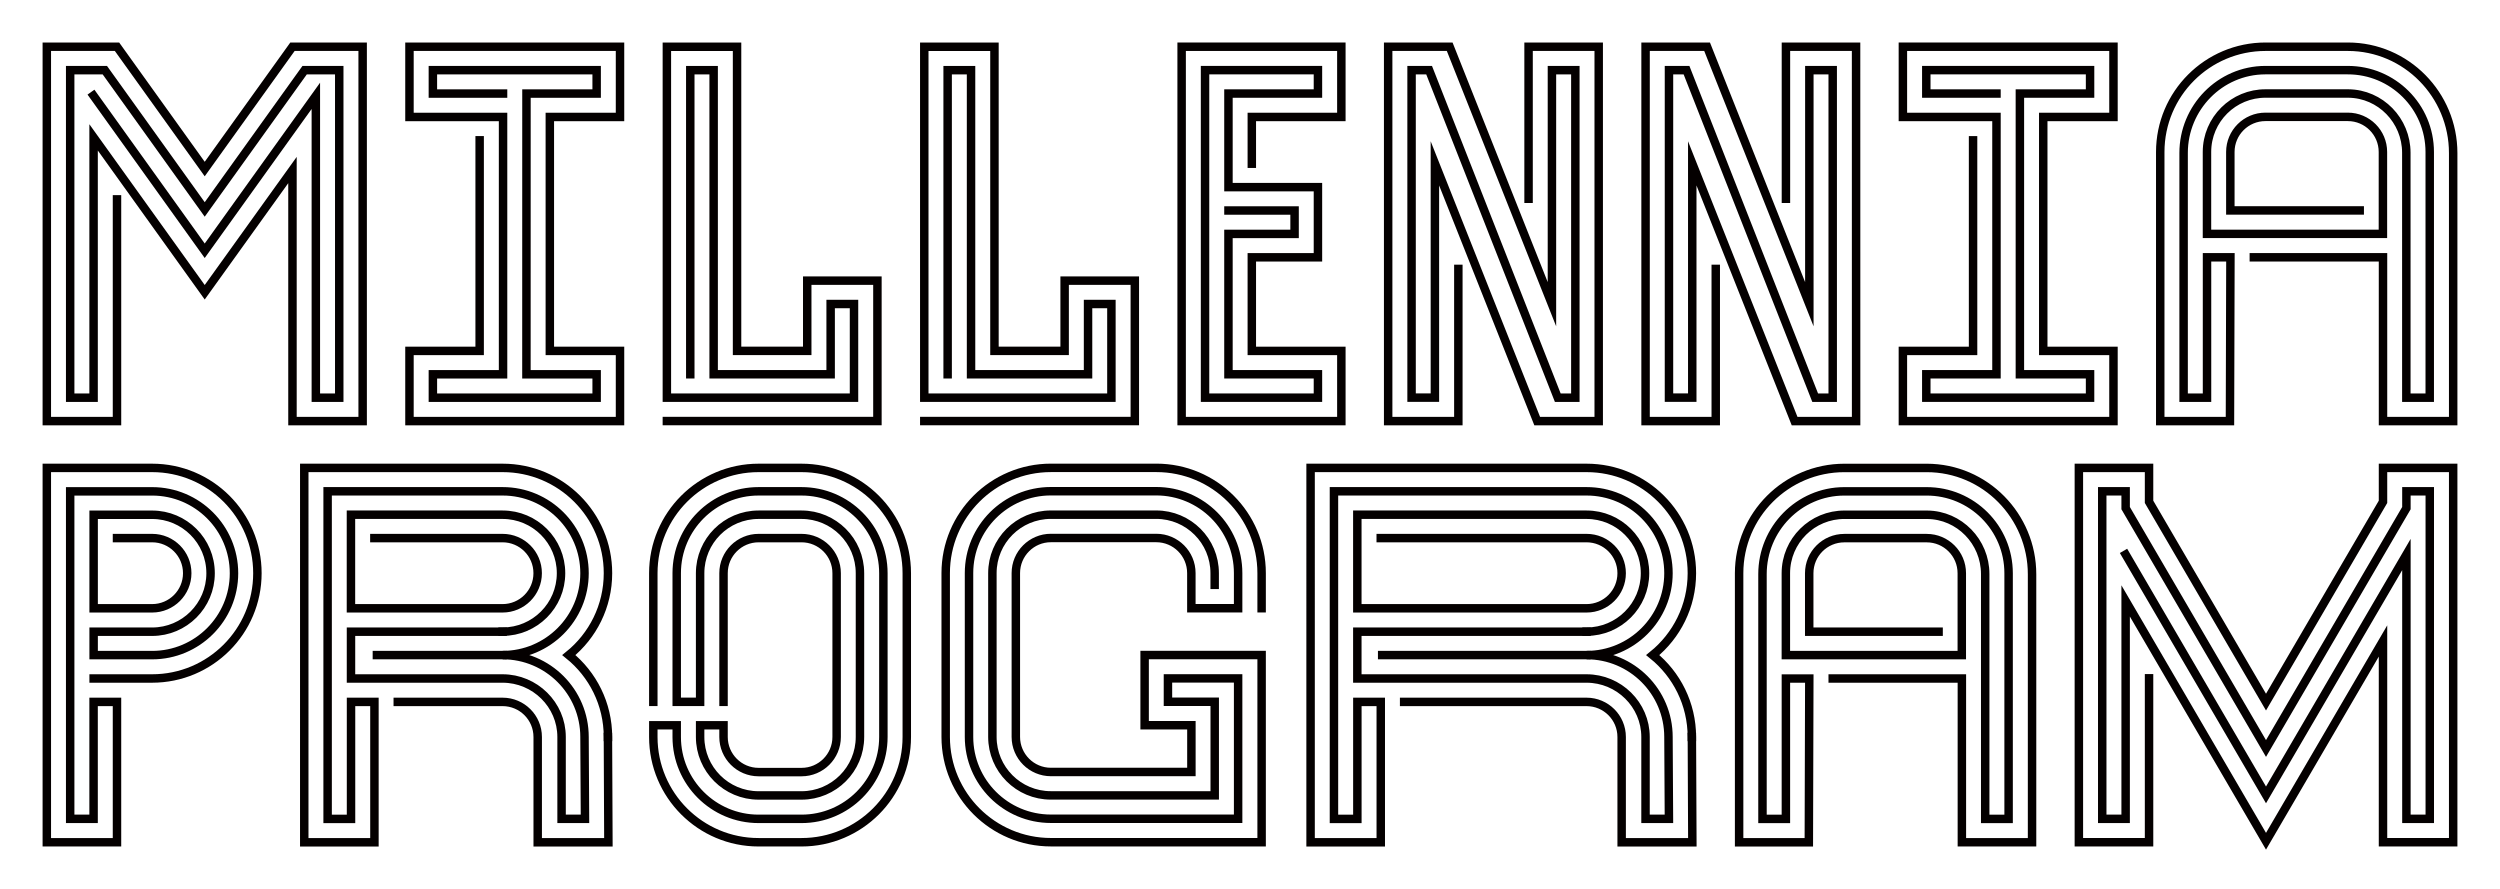 <?xml version="1.0" encoding="UTF-8"?><svg xmlns="http://www.w3.org/2000/svg" viewBox="0 0 591.68 210.39"><defs><style>.e{fill:none;stroke:#040000;stroke-linecap:square;stroke-miterlimit:10;stroke-width:2px;}</style></defs><g id="a"><polyline class="e" points="163.37 88.58 163.37 16.61 168.9 16.61 168.9 88.58 168.9 88.58 196.59 88.58 196.59 88.58 196.59 71.95 202.12 71.95 202.12 88.58 202.12 94.12 157.83 94.12 157.83 11.07 174.44 11.07 174.44 83.04 174.44 83.04 191.05 83.04 191.05 66.42 207.66 66.42 207.66 99.65 157.83 99.65"/><polyline class="e" points="224.28 88.58 224.28 16.61 229.82 16.61 229.82 88.58 229.82 88.58 257.51 88.58 257.51 88.58 257.51 71.95 263.04 71.95 263.04 88.58 263.04 94.12 218.75 94.12 218.75 11.07 235.36 11.07 235.36 83.04 235.36 83.04 251.97 83.04 251.97 66.42 268.58 66.42 268.58 99.65 218.75 99.65"/><polyline class="e" points="472.51 22.14 455.9 22.14 455.9 16.6 494.66 16.6 494.66 22.14 478.05 22.14 478.05 88.58 494.66 88.58 494.66 94.12 455.9 94.12 455.9 88.58 472.51 88.58 472.51 27.68 450.36 27.68 450.36 11.06 500.2 11.06 500.2 27.68 483.58 27.68 483.58 83.05 500.2 83.05 500.2 99.66 450.36 99.66 450.36 83.05 466.97 83.05 466.97 33.21"/><polyline class="e" points="119.06 22.14 102.45 22.14 102.45 16.6 141.21 16.6 141.21 22.14 124.6 22.14 124.59 88.58 141.21 88.58 141.21 94.12 102.45 94.12 102.45 88.58 119.06 88.58 119.06 27.68 96.91 27.68 96.91 11.06 146.74 11.06 146.74 27.68 130.13 27.68 130.13 83.05 146.74 83.05 146.74 99.66 96.91 99.66 96.91 83.05 113.52 83.05 113.52 33.21"/><polyline class="e" points="290.74 49.82 306.39 49.82 306.39 55.36 290.74 55.36 290.74 88.58 311.92 88.58 311.92 94.12 285.2 94.12 285.2 16.6 311.92 16.6 311.92 22.14 290.74 22.14 290.74 44.29 311.92 44.29 311.92 60.9 296.27 60.9 296.27 83.05 317.46 83.05 317.46 99.66 279.66 99.66 279.66 11.06 317.46 11.06 317.46 27.68 296.27 27.68 296.27 38.75"/><polyline class="e" points="503.08 131.24 536.3 188.13 569.53 131.24 569.53 193.79 575.06 193.79 575.06 116.28 569.53 116.28 569.53 118.23 569.53 120.26 536.3 177.15 503.08 120.26 503.08 118.23 503.08 116.28 497.54 116.28 497.54 193.79 503.08 193.79 503.08 142.28 503.08 142.22 536.3 199.1 563.99 151.7 563.99 199.33 580.6 199.33 580.6 110.74 563.99 110.74 563.99 118.77 536.3 166.17 508.62 118.77 508.62 110.74 492.01 110.74 492.01 199.33 508.62 199.33 508.62 160.54"/><path class="e" d="M298.59,143.96v-8.31c0-13.76-11.16-24.92-24.92-24.92h-24.93c-13.76,0-24.92,11.16-24.92,24.92v38.76c0,13.76,11.16,24.92,24.92,24.92h49.85v-44.3h-27.69v16.61h11.07v11.07h-33.24c-4.59,0-8.31-3.72-8.31-8.31h0v-38.76c0-4.59,3.72-8.31,8.3-8.31h24.93c4.59,0,8.31,3.72,8.31,8.31v8.31h11.07v-8.31c0-10.7-8.68-19.38-19.38-19.38h-24.93c-10.7,0-19.38,8.68-19.38,19.38v38.76c0,10.7,8.68,19.38,19.38,19.38h44.31v-33.22h-16.61v5.53h11.07v22.16h-38.78c-7.65,0-13.84-6.2-13.84-13.84h0v-38.76c0-7.65,6.2-13.84,13.84-13.84h24.93c7.65,0,13.84,6.2,13.84,13.84v2.77"/><path class="e" d="M171.24,166.11v-30.45h0c0-4.59,3.72-8.31,8.31-8.31h10.15c4.59,0,8.31,3.72,8.31,8.31v38.76h0c0,4.59-3.72,8.31-8.31,8.31h-10.15c-4.59,0-8.31-3.72-8.31-8.31v-2.77h-5.54v2.77c0,7.65,6.2,13.84,13.84,13.84h10.15c7.65,0,13.84-6.2,13.84-13.84v-38.76c0-7.65-6.2-13.84-13.84-13.84h-10.15c-7.65,0-13.84,6.2-13.84,13.84h0v30.45h-5.54v-30.45h0c0-10.7,8.68-19.38,19.38-19.38h10.15c10.7,0,19.38,8.68,19.38,19.38h0v38.76h0c0,10.7-8.68,19.38-19.38,19.38h-10.15c-10.7,0-19.38-8.68-19.38-19.38v-2.77h-5.54v2.77c0,13.76,11.16,24.92,24.92,24.92h10.15c13.76,0,24.92-11.16,24.92-24.92v-38.76c0-13.76-11.16-24.92-24.92-24.92h-10.15c-13.76,0-24.92,11.16-24.92,24.92v30.45"/><path class="e" d="M27.69,127.35h8.31c4.59,0,8.31,3.72,8.31,8.31s-3.72,8.31-8.31,8.31h-13.84v-22.14h13.84c7.65,0,13.84,6.19,13.84,13.84s-6.2,13.84-13.84,13.84h-13.84v5.54h13.84c10.7,0,19.38-8.68,19.38-19.38s-8.68-19.38-19.38-19.38H16.61v77.51h5.54v-27.68h5.54v33.22H11.08V110.74h24.92c13.76,0,24.92,11.16,24.92,24.92s-11.16,24.92-24.92,24.92h-13.84"/><g><g><path class="e" d="M88.6,127.35h30.34c4.59,0,8.31,3.72,8.31,8.31s-3.72,8.31-8.31,8.31h-35.88v-22.15h35.88c7.65,0,13.84,6.2,13.84,13.84s-6.2,13.84-13.84,13.84"/><path class="e" d="M94.14,166.12h24.81c4.59,0,8.31,3.72,8.31,8.31v24.92h16.73l-.11-24.92"/><path class="e" d="M118.95,149.5h-35.88v11.08h35.88c7.65,0,13.96,6.2,13.96,13.84v19.38h5.54l-.11-19.38c0-10.7-8.68-19.38-19.38-19.38,10.7,0,19.38-8.68,19.38-19.38s-8.68-19.38-19.38-19.38h-41.42v77.53h5.54v-27.69h5.54v33.23h-16.61V110.74h46.96c13.76,0,24.92,11.16,24.92,24.92,0,7.83-3.61,14.81-9.26,19.38h0c5.65,4.57,9.26,11.55,9.26,19.38"/></g><line class="e" x1="118.95" y1="155.04" x2="89.2" y2="155.04"/></g><g><g><path class="e" d="M326.78,127.35h48.71c4.59,0,8.31,3.72,8.31,8.31s-3.72,8.31-8.31,8.31h-54.25v-22.15h54.25c7.65,0,13.84,6.2,13.84,13.84s-6.2,13.84-13.84,13.84"/><path class="e" d="M332.32,166.12h43.17c4.59,0,8.31,3.72,8.31,8.31v24.92h16.73l-.11-24.92"/><path class="e" d="M375.49,149.5h-54.25v11.08h54.25c7.65,0,13.96,6.2,13.96,13.84v19.38h5.54l-.11-19.38c0-10.7-8.68-19.38-19.38-19.38,10.7,0,19.38-8.68,19.38-19.38s-8.68-19.38-19.38-19.38h-59.79v77.53h5.54v-27.69h5.54v33.23h-16.61V110.74h65.32c13.76,0,24.92,11.16,24.92,24.92,0,7.83-3.61,14.81-9.26,19.38h0c5.65,4.57,9.26,11.55,9.26,19.38"/></g><line class="e" x1="375.49" y1="155.04" x2="327.12" y2="155.04"/></g><polyline class="e" points="27.69 47.18 27.69 99.66 11.08 99.66 11.08 11.06 27.69 11.06 48.45 40.01 69.22 11.06 85.83 11.06 85.83 99.66 69.22 99.66 69.22 40.24 48.45 69.17 22.15 32.51 22.15 94.12 16.61 94.12 16.61 16.6 24.81 16.6 48.45 49.57 72.1 16.6 80.29 16.6 80.29 94.12 74.75 94.12 74.75 22.68 48.45 59.35 22.11 22.62"/><polyline class="e" points="345.15 63.64 345.15 99.66 328.54 99.66 328.54 11.06 343.1 11.06 367.3 72 367.3 16.6 372.84 16.6 372.84 94.12 368.68 94.12 338.23 16.6 334.08 16.6 334.08 94.11 339.6 94.11 339.6 38.66 363.81 99.66 378.37 99.66 378.37 11.06 361.77 11.06 361.77 47.04"/><polyline class="e" points="406.07 63.64 406.07 99.66 389.46 99.66 389.46 11.06 404.02 11.06 428.22 72 428.22 16.6 433.75 16.6 433.75 94.12 429.6 94.12 399.15 16.6 395 16.6 395 94.11 400.51 94.11 400.51 38.66 424.73 99.66 439.29 99.66 439.28 11.06 422.68 11.06 422.68 47.04"/><path class="e" d="M533.42,60.9h30.57v38.76h16.61V36.23c0-13.8-11.11-25.17-24.92-25.17h-19.49c-13.76,0-24.92,11.16-24.92,24.92v63.68h16.5l.11-38.76h-5.54v33.22h-5.54V36.2c0-10.72,8.61-19.57,19.32-19.6h19.49c10.73-.03,19.44,8.66,19.44,19.38v58.14h-5.54V36.15c0-7.63-6.11-13.96-13.74-14.02h-19.49c-7.69-.06-13.95,6.16-13.95,13.84v19.38h41.64v-19.38c0-4.59-3.72-8.31-8.31-8.31h-19.49c-4.59,0-8.31,3.72-8.31,8.31v13.84h30.62"/><path class="e" d="M433.75,160.58h30.57v38.76h16.61v-63.42c0-13.8-11.11-25.17-24.92-25.17h-19.49c-13.76,0-24.92,11.16-24.92,24.92v63.68h16.5l.11-38.76h-5.54v33.22h-5.54v-57.92c0-10.72,8.61-19.57,19.32-19.6h19.49c10.73-.03,19.44,8.66,19.44,19.38v58.14h-5.54v-57.96c0-7.63-6.11-13.96-13.74-14.02h-19.49c-7.69-.06-13.95,6.16-13.95,13.84v19.38h41.64v-19.38c0-4.59-3.72-8.31-8.31-8.31h-19.49c-4.59,0-8.31,3.72-8.31,8.31v13.84h30.62"/></g><g id="b"/><g id="c"/><g id="d"/></svg>